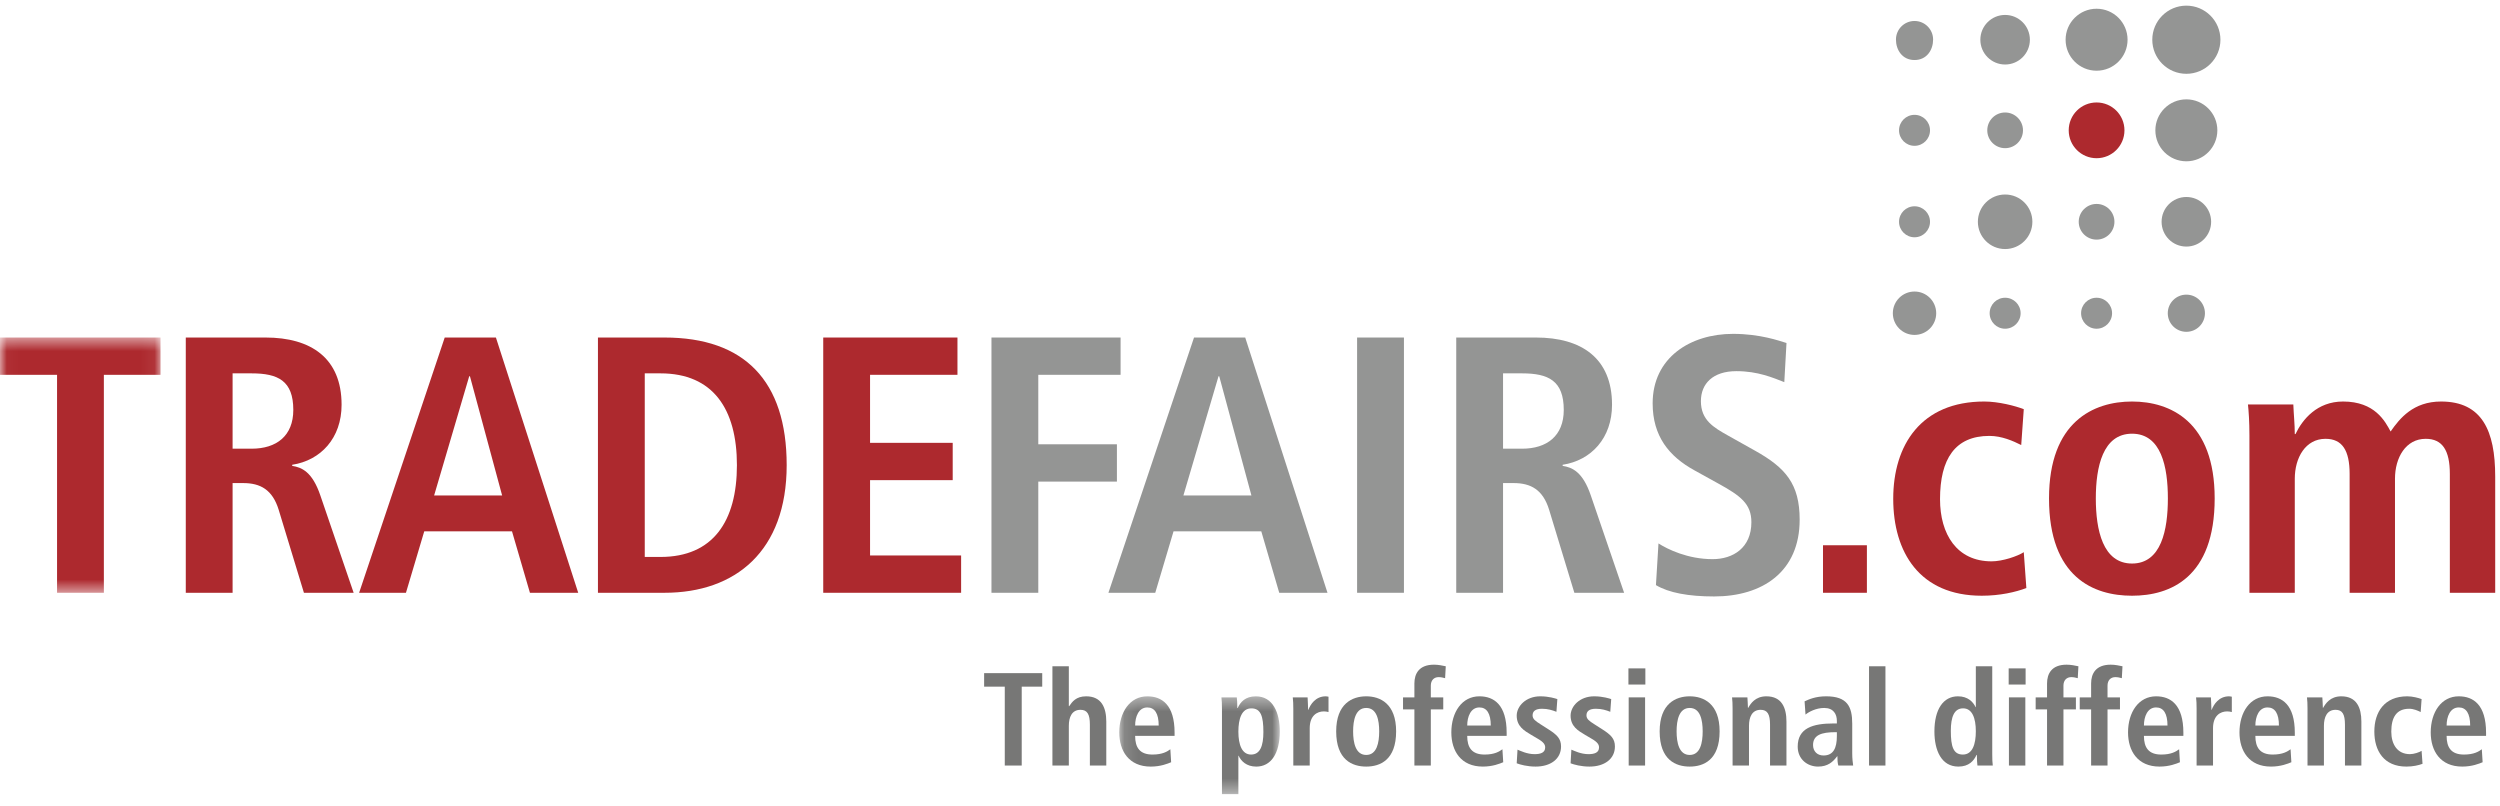 <?xml version="1.0" encoding="UTF-8"?>
<svg width="186px" height="60px" viewBox="0 0 186 60" version="1.1" xmlns="http://www.w3.org/2000/svg" xmlns:xlink="http://www.w3.org/1999/xlink">
    <!-- Generator: sketchtool 47.1 (45422) - http://www.bohemiancoding.com/sketch -->
    <title>A9D66E57-CFB0-4B8F-ACE4-DA3DA02F8E47</title>
    <desc>Created with sketchtool.</desc>
    <defs>
        <polygon id="path-1" points="0.033 19.486 0.033 0.494 11.944 0.494 11.944 19.486"></polygon>
        <polygon id="path-3" points="0.12 7.626 12.064 7.626 12.064 0.382 0.12 0.382 0.12 7.626"></polygon>
    </defs>
    <g id="Symbols" stroke="none" stroke-width="1" fill="none" fill-rule="evenodd">
        <g id="HEADER-logo" transform="translate(-58, -2)">
            <g id="TRADEFAIRS_Claim" transform="translate(58, 2)">
                <g id="Group-3" transform="translate(0, 24.618)">
                    <mask id="mask-2" fill="white">
                        <use xlink:href="#path-1"></use>
                    </mask>
                    <g id="Clip-2"></g>
                    <polyline id="Fill-1" fill="#AD292E" mask="url(#mask-2)" points="4.245 3.269 0 3.269 0 0.494 11.944 0.494 11.944 3.269 7.727 3.269 7.727 19.486 4.245 19.486 4.245 3.269"></polyline>
                </g>
                <path d="M18.72,33.383 C20.57,33.383 21.822,32.431 21.822,30.499 C21.822,28.322 20.679,27.778 18.72,27.778 L17.305,27.778 L17.305,33.383 L18.72,33.383 Z M13.822,25.112 L19.754,25.112 C23.128,25.112 25.414,26.635 25.414,30.117 C25.414,32.594 23.862,34.254 21.74,34.579 L21.74,34.662 C22.447,34.77 23.236,35.098 23.835,36.865 L26.311,44.103 L22.612,44.103 L20.734,37.928 C20.271,36.43 19.372,35.941 18.094,35.941 L17.305,35.941 L17.305,44.103 L13.822,44.103 L13.822,25.112 L13.822,25.112 Z" id="Fill-4" fill="#AD292E"></path>
                <path d="M37.359,36.865 L34.964,27.996 L34.909,27.996 L32.298,36.865 L37.359,36.865 Z M38.093,39.532 L31.564,39.532 L30.203,44.103 L26.719,44.103 L33.087,25.112 L36.896,25.112 L43.019,44.103 L39.427,44.103 L38.093,39.532 L38.093,39.532 Z" id="Fill-5" fill="#AD292E"></path>
                <path d="M47.97,41.437 L49.141,41.437 C53.058,41.437 54.827,38.771 54.827,34.608 C54.827,30.444 53.058,27.778 49.141,27.778 L47.97,27.778 L47.97,41.437 Z M44.487,25.112 L49.439,25.112 C55.372,25.112 58.529,28.322 58.529,34.608 C58.529,41.002 54.718,44.103 49.439,44.103 L44.487,44.103 L44.487,25.112 L44.487,25.112 Z" id="Fill-6" fill="#AD292E"></path>
                <polyline id="Fill-7" fill="#AD292E" points="61.249 25.112 71.235 25.112 71.235 27.886 64.732 27.886 64.732 32.947 70.881 32.947 70.881 35.723 64.732 35.723 64.732 41.327 71.507 41.327 71.507 44.103 61.249 44.103 61.249 25.112"></polyline>
                <polyline id="Fill-8" fill="#949594" points="73.765 25.112 83.371 25.112 83.371 27.886 77.249 27.886 77.249 33.055 83.098 33.055 83.098 35.831 77.249 35.831 77.249 44.103 73.765 44.103 73.765 25.112"></polyline>
                <path d="M93.106,36.865 L90.712,27.996 L90.657,27.996 L88.045,36.865 L93.106,36.865 Z M93.84,39.532 L87.311,39.532 L85.951,44.103 L82.467,44.103 L88.835,25.112 L92.644,25.112 L98.765,44.103 L95.175,44.103 L93.84,39.532 L93.84,39.532 Z" id="Fill-9" fill="#949594"></path>
                <polygon id="Fill-10" fill="#949594" points="100.968 44.103 104.453 44.103 104.453 25.112 100.968 25.112"></polygon>
                <path d="M113.241,33.383 C115.092,33.383 116.344,32.431 116.344,30.499 C116.344,28.322 115.202,27.778 113.241,27.778 L111.827,27.778 L111.827,33.383 L113.241,33.383 Z M108.344,25.112 L114.276,25.112 C117.65,25.112 119.935,26.635 119.935,30.117 C119.935,32.594 118.385,34.254 116.261,34.579 L116.261,34.662 C116.969,34.77 117.758,35.098 118.357,36.865 L120.834,44.103 L117.132,44.103 L115.255,37.928 C114.794,36.43 113.894,35.941 112.615,35.941 L111.827,35.941 L111.827,44.103 L108.344,44.103 L108.344,25.112 L108.344,25.112 Z" id="Fill-11" fill="#949594"></path>
                <path d="M123.391,40.431 C124.071,40.866 125.568,41.601 127.418,41.601 C128.942,41.601 130.303,40.757 130.303,38.853 C130.303,37.492 129.513,36.893 127.826,35.967 L126.058,34.989 C124.181,33.955 122.957,32.458 122.957,30.009 C122.957,26.608 125.758,24.839 128.942,24.839 C130.955,24.839 132.371,25.356 132.915,25.519 L132.752,28.431 C131.908,28.104 130.793,27.614 129.187,27.614 C127.446,27.614 126.547,28.539 126.547,29.846 C126.547,31.261 127.499,31.805 128.562,32.403 L130.602,33.546 C132.834,34.798 133.895,35.995 133.895,38.662 C133.895,42.526 131.146,44.376 127.527,44.376 C125.622,44.376 124.153,44.103 123.202,43.532 L123.391,40.431" id="Fill-12" fill="#949594"></path>
                <polygon id="Fill-13" fill="#AD292E" points="135.631 44.103 138.897 44.103 138.897 40.567 135.631 40.567"></polygon>
                <path d="M150.761,43.75 C149.971,44.05 148.801,44.322 147.441,44.322 C142.815,44.322 140.856,41.083 140.856,37.11 C140.856,33.111 142.923,29.873 147.63,29.873 C148.691,29.873 149.944,30.199 150.569,30.444 L150.379,33.111 C149.779,32.811 148.936,32.431 148.011,32.431 C145.455,32.431 144.338,34.145 144.338,37.139 C144.338,39.75 145.59,41.764 148.174,41.764 C148.992,41.764 150.107,41.383 150.569,41.083 L150.761,43.75" id="Fill-14" fill="#AD292E"></path>
                <path d="M158.623,41.927 C160.8,41.927 161.29,39.424 161.29,37.083 C161.29,34.744 160.8,32.267 158.623,32.267 C156.447,32.267 155.929,34.744 155.929,37.083 C155.929,39.424 156.447,41.927 158.623,41.927 Z M158.623,29.873 C161.48,29.873 164.772,31.369 164.772,37.083 C164.772,42.96 161.48,44.322 158.623,44.322 C155.766,44.322 152.447,42.96 152.447,37.083 C152.447,31.369 155.766,29.873 158.623,29.873 L158.623,29.873 Z" id="Fill-15" fill="#AD292E"></path>
                <path d="M167.357,32.375 C167.357,31.369 167.303,30.608 167.248,30.091 L170.623,30.091 C170.65,30.826 170.732,31.56 170.732,32.295 L170.784,32.295 C171.304,31.206 172.391,29.873 174.322,29.873 C176.69,29.873 177.452,31.342 177.861,32.104 C178.541,31.125 179.547,29.873 181.615,29.873 C184.664,29.873 185.643,32.049 185.643,35.451 L185.643,44.103 L182.268,44.103 L182.268,35.261 C182.268,33.518 181.724,32.648 180.473,32.648 C178.976,32.648 178.187,34.064 178.187,35.614 L178.187,44.103 L174.812,44.103 L174.812,35.261 C174.812,33.518 174.269,32.648 173.018,32.648 C171.52,32.648 170.732,34.064 170.732,35.614 L170.732,44.103 L167.357,44.103 L167.357,32.375" id="Fill-16" fill="#AD292E"></path>
                <path d="M143.593,9.696 C143.593,10.334 143.077,10.849 142.441,10.849 C141.805,10.849 141.288,10.334 141.288,9.696 C141.288,9.06 141.805,8.544 142.441,8.544 C143.077,8.544 143.593,9.06 143.593,9.696" id="Fill-17" fill="#949594"></path>
                <path d="M150.51,9.696 C150.51,10.43 149.913,11.024 149.181,11.024 C148.448,11.024 147.853,10.43 147.853,9.696 C147.853,8.963 148.448,8.369 149.181,8.369 C149.913,8.369 150.51,8.963 150.51,9.696" id="Fill-18" fill="#949594"></path>
                <path d="M158.06,9.696 C158.06,10.843 157.131,11.771 155.985,11.771 C154.841,11.771 153.912,10.843 153.912,9.696 C153.912,8.551 154.841,7.623 155.985,7.623 C157.131,7.623 158.06,8.551 158.06,9.696" id="Fill-19" fill="#AD292E"></path>
                <path d="M164.971,9.696 C164.971,10.97 163.937,12.001 162.665,12.001 C161.393,12.001 160.359,10.97 160.359,9.696 C160.359,8.424 161.393,7.392 162.665,7.392 C163.937,7.392 164.971,8.424 164.971,9.696" id="Fill-20" fill="#949594"></path>
                <path d="M143.823,2.944 C143.823,3.708 143.357,4.466 142.441,4.466 C141.524,4.466 141.059,3.708 141.059,2.944 C141.059,2.181 141.677,1.561 142.441,1.561 C143.205,1.561 143.823,2.181 143.823,2.944" id="Fill-21" fill="#949594"></path>
                <path d="M151.024,2.956 C151.024,3.974 150.2,4.8 149.181,4.8 C148.163,4.8 147.338,3.974 147.338,2.956 C147.338,1.938 148.163,1.111 149.181,1.111 C150.2,1.111 151.024,1.938 151.024,2.956" id="Fill-22" fill="#949594"></path>
                <path d="M158.291,2.956 C158.291,4.229 157.258,5.261 155.985,5.261 C154.714,5.261 153.681,4.229 153.681,2.956 C153.681,1.683 154.714,0.65 155.985,0.65 C157.258,0.65 158.291,1.683 158.291,2.956" id="Fill-23" fill="#949594"></path>
                <path d="M165.2,2.956 C165.2,4.356 164.066,5.491 162.665,5.491 C161.265,5.491 160.13,4.356 160.13,2.956 C160.13,1.556 161.265,0.42 162.665,0.42 C164.066,0.42 165.2,1.556 165.2,2.956" id="Fill-24" fill="#949594"></path>
                <path d="M143.593,16.5 C143.593,17.137 143.077,17.654 142.441,17.654 C141.805,17.654 141.288,17.137 141.288,16.5 C141.288,15.864 141.805,15.348 142.441,15.348 C143.077,15.348 143.593,15.864 143.593,16.5" id="Fill-25" fill="#949594"></path>
                <path d="M151.209,16.5 C151.209,17.621 150.303,18.529 149.181,18.529 C148.061,18.529 147.154,17.621 147.154,16.5 C147.154,15.381 148.061,14.471 149.181,14.471 C150.303,14.471 151.209,15.381 151.209,16.5" id="Fill-26" fill="#949594"></path>
                <path d="M157.314,16.5 C157.314,17.234 156.719,17.828 155.985,17.828 C155.253,17.828 154.657,17.234 154.657,16.5 C154.657,15.768 155.253,15.173 155.985,15.173 C156.719,15.173 157.314,15.768 157.314,16.5" id="Fill-27" fill="#949594"></path>
                <path d="M164.509,16.5 C164.509,17.52 163.683,18.345 162.665,18.345 C161.646,18.345 160.822,17.52 160.822,16.5 C160.822,15.482 161.646,14.656 162.665,14.656 C163.683,14.656 164.509,15.482 164.509,16.5" id="Fill-28" fill="#949594"></path>
                <path d="M144.054,23.304 C144.054,24.195 143.332,24.918 142.441,24.918 C141.549,24.918 140.827,24.195 140.827,23.304 C140.827,22.414 141.549,21.69 142.441,21.69 C143.332,21.69 144.054,22.414 144.054,23.304" id="Fill-29" fill="#949594"></path>
                <path d="M150.334,23.304 C150.334,23.94 149.818,24.457 149.181,24.457 C148.546,24.457 148.03,23.94 148.03,23.304 C148.03,22.668 148.546,22.152 149.181,22.152 C149.818,22.152 150.334,22.668 150.334,23.304" id="Fill-30" fill="#949594"></path>
                <path d="M157.138,23.304 C157.138,23.94 156.622,24.457 155.985,24.457 C155.35,24.457 154.833,23.94 154.833,23.304 C154.833,22.668 155.35,22.152 155.985,22.152 C156.622,22.152 157.138,22.668 157.138,23.304" id="Fill-31" fill="#949594"></path>
                <path d="M164.048,23.304 C164.048,24.069 163.429,24.687 162.665,24.687 C161.902,24.687 161.282,24.069 161.282,23.304 C161.282,22.54 161.902,21.921 162.665,21.921 C163.429,21.921 164.048,22.54 164.048,23.304" id="Fill-32" fill="#949594"></path>
                <polyline id="Fill-33" fill="#777776" points="74.755 51.087 73.219 51.087 73.219 50.082 77.542 50.082 77.542 51.087 76.016 51.087 76.016 56.956 74.755 56.956 74.755 51.087"></polyline>
                <path d="M78.3,49.571 L79.521,49.571 L79.521,52.535 L79.551,52.535 C79.767,52.219 80.053,51.806 80.811,51.806 C81.963,51.806 82.308,52.663 82.308,53.687 L82.308,56.956 L81.087,56.956 L81.087,53.913 C81.087,53.135 80.89,52.81 80.388,52.81 C79.748,52.81 79.521,53.352 79.521,54.001 L79.521,56.956 L78.3,56.956 L78.3,49.571" id="Fill-34" fill="#777776"></path>
                <g id="Group-38" transform="translate(83.153, 51.424)">
                    <mask id="mask-4" fill="white">
                        <use xlink:href="#path-3"></use>
                    </mask>
                    <g id="Clip-36"></g>
                    <path d="M3.054,2.558 C3.054,1.663 2.759,1.209 2.207,1.209 C1.567,1.209 1.301,1.889 1.301,2.558 L3.054,2.558 Z M3.98,5.286 C3.724,5.395 3.192,5.611 2.463,5.611 C0.829,5.611 0.12,4.439 0.12,3.071 C0.12,1.554 0.917,0.382 2.207,0.382 C3.3,0.382 4.236,1.022 4.236,3.09 L4.236,3.326 L1.301,3.326 C1.301,4.193 1.646,4.715 2.591,4.715 C3.34,4.715 3.694,4.489 3.921,4.321 L3.98,5.286 L3.98,5.286 Z" id="Fill-35" fill="#777776" mask="url(#mask-4)"></path>
                    <path d="M9.927,4.715 C10.607,4.715 10.843,4.055 10.843,3.041 C10.843,1.869 10.656,1.278 9.947,1.278 C9.228,1.278 8.982,2.056 8.982,3.011 C8.982,3.996 9.257,4.715 9.927,4.715 Z M7.761,1.327 C7.761,0.963 7.751,0.648 7.722,0.461 L8.864,0.461 C8.884,0.609 8.903,0.904 8.903,1.249 L8.933,1.249 C9.129,0.816 9.494,0.382 10.281,0.382 C11.542,0.382 12.064,1.584 12.064,2.992 C12.064,4.646 11.405,5.611 10.312,5.611 C9.583,5.611 9.179,5.197 9.002,4.804 L8.982,4.804 L8.982,7.659 L7.761,7.659 L7.761,1.327 L7.761,1.327 Z" id="Fill-37" fill="#777776" mask="url(#mask-4)"></path>
                </g>
                <path d="M96.222,52.722 C96.222,52.406 96.212,52.111 96.182,51.884 L97.285,51.884 C97.295,52.19 97.324,52.505 97.324,52.81 L97.344,52.81 C97.492,52.416 97.875,51.806 98.634,51.806 C98.712,51.806 98.772,51.826 98.841,51.835 L98.841,52.977 C98.733,52.948 98.624,52.928 98.496,52.928 C97.994,52.928 97.443,53.234 97.443,54.179 L97.443,56.956 L96.222,56.956 L96.222,52.722" id="Fill-39" fill="#777776"></path>
                <path d="M101.647,56.168 C102.435,56.168 102.612,55.262 102.612,54.415 C102.612,53.568 102.435,52.672 101.647,52.672 C100.859,52.672 100.672,53.568 100.672,54.415 C100.672,55.262 100.859,56.168 101.647,56.168 Z M101.647,51.806 C102.681,51.806 103.872,52.348 103.872,54.415 C103.872,56.542 102.681,57.034 101.647,57.034 C100.613,57.034 99.412,56.542 99.412,54.415 C99.412,52.348 100.613,51.806 101.647,51.806 L101.647,51.806 Z" id="Fill-40" fill="#777776"></path>
                <path d="M105.231,52.781 L104.385,52.781 L104.385,51.884 L105.231,51.884 L105.231,50.851 C105.231,50.122 105.576,49.452 106.689,49.452 C107.014,49.452 107.329,49.521 107.565,49.571 L107.516,50.457 C107.368,50.417 107.211,50.378 107.034,50.378 C106.679,50.378 106.453,50.624 106.453,51.008 L106.453,51.884 L107.378,51.884 L107.378,52.781 L106.453,52.781 L106.453,56.956 L105.231,56.956 L105.231,52.781" id="Fill-41" fill="#777776"></path>
                <path d="M110.913,53.982 C110.913,53.086 110.618,52.633 110.067,52.633 C109.427,52.633 109.161,53.313 109.161,53.982 L110.913,53.982 Z M111.84,56.71 C111.583,56.818 111.051,57.034 110.323,57.034 C108.688,57.034 107.979,55.863 107.979,54.494 C107.979,52.977 108.777,51.806 110.067,51.806 C111.16,51.806 112.095,52.446 112.095,54.514 L112.095,54.75 L109.161,54.75 C109.161,55.616 109.505,56.139 110.451,56.139 C111.199,56.139 111.553,55.912 111.78,55.745 L111.84,56.71 L111.84,56.71 Z" id="Fill-42" fill="#777776"></path>
                <path d="M112.903,55.774 C113.099,55.853 113.602,56.109 114.173,56.109 C114.616,56.109 114.961,56.001 114.961,55.607 C114.961,55.41 114.862,55.223 114.419,54.967 L113.917,54.671 C113.405,54.366 112.843,54.041 112.843,53.244 C112.843,52.544 113.523,51.806 114.596,51.806 C115.246,51.806 115.748,51.973 115.867,52.013 L115.798,52.958 C115.492,52.839 115.167,52.732 114.724,52.732 C114.232,52.732 114.025,52.919 114.025,53.223 C114.025,53.499 114.242,53.647 114.596,53.874 L115.197,54.258 C115.827,54.661 116.142,54.947 116.142,55.538 C116.142,56.473 115.354,57.034 114.252,57.034 C113.621,57.034 113.099,56.887 112.843,56.789 L112.903,55.774" id="Fill-43" fill="#777776"></path>
                <path d="M116.91,55.774 C117.107,55.853 117.609,56.109 118.181,56.109 C118.624,56.109 118.968,56.001 118.968,55.607 C118.968,55.41 118.87,55.223 118.427,54.967 L117.925,54.671 C117.412,54.366 116.852,54.041 116.852,53.244 C116.852,52.544 117.531,51.806 118.604,51.806 C119.254,51.806 119.756,51.973 119.874,52.013 L119.805,52.958 C119.5,52.839 119.176,52.732 118.732,52.732 C118.24,52.732 118.033,52.919 118.033,53.223 C118.033,53.499 118.249,53.647 118.604,53.874 L119.205,54.258 C119.835,54.661 120.15,54.947 120.15,55.538 C120.15,56.473 119.362,57.034 118.259,57.034 C117.629,57.034 117.107,56.887 116.852,56.789 L116.91,55.774" id="Fill-44" fill="#777776"></path>
                <path d="M121.174,56.956 L122.395,56.956 L122.395,51.884 L121.174,51.884 L121.174,56.956 Z M121.155,50.93 L122.415,50.93 L122.415,49.728 L121.155,49.728 L121.155,50.93 Z" id="Fill-45" fill="#777776"></path>
                <path d="M125.714,56.168 C126.501,56.168 126.679,55.262 126.679,54.415 C126.679,53.568 126.501,52.672 125.714,52.672 C124.926,52.672 124.739,53.568 124.739,54.415 C124.739,55.262 124.926,56.168 125.714,56.168 Z M125.714,51.806 C126.748,51.806 127.939,52.348 127.939,54.415 C127.939,56.542 126.748,57.034 125.714,57.034 C124.68,57.034 123.478,56.542 123.478,54.415 C123.478,52.348 124.68,51.806 125.714,51.806 L125.714,51.806 Z" id="Fill-46" fill="#777776"></path>
                <path d="M128.904,52.722 C128.904,52.406 128.894,52.111 128.865,51.884 L130.007,51.884 C130.017,52.141 130.046,52.406 130.046,52.663 L130.076,52.663 L130.066,52.663 C130.243,52.357 130.588,51.806 131.415,51.806 C132.567,51.806 132.912,52.663 132.912,53.687 L132.912,56.956 L131.691,56.956 L131.691,53.913 C131.691,53.135 131.494,52.81 130.992,52.81 C130.352,52.81 130.125,53.352 130.125,54.001 L130.125,56.956 L128.904,56.956 L128.904,52.722" id="Fill-47" fill="#777776"></path>
                <path d="M136.663,54.474 L136.555,54.474 C135.511,54.474 134.891,54.691 134.891,55.43 C134.891,55.892 135.196,56.208 135.669,56.208 C136.398,56.208 136.663,55.665 136.663,54.76 L136.663,54.474 Z M134.261,52.18 C134.605,52.022 135.088,51.806 135.865,51.806 C137.441,51.806 137.806,52.574 137.806,53.844 L137.806,56.06 C137.806,56.424 137.845,56.758 137.875,56.956 L136.772,56.956 C136.713,56.758 136.703,56.513 136.703,56.267 L136.683,56.267 C136.378,56.68 135.994,57.034 135.265,57.034 C134.477,57.034 133.749,56.493 133.749,55.548 C133.749,54.169 134.871,53.825 136.417,53.825 L136.663,53.825 L136.663,53.637 C136.663,53.135 136.417,52.672 135.718,52.672 C135.108,52.672 134.566,52.968 134.33,53.165 L134.261,52.18 L134.261,52.18 Z" id="Fill-48" fill="#777776"></path>
                <polygon id="Fill-49" fill="#777776" points="139.056 56.956 140.277 56.956 140.277 49.571 139.056 49.571"></polygon>
                <path d="M146.037,56.139 C146.757,56.139 147.002,55.361 147.002,54.406 C147.002,53.421 146.727,52.701 146.057,52.701 C145.378,52.701 145.142,53.361 145.142,54.376 C145.142,55.548 145.328,56.139 146.037,56.139 Z M148.223,49.571 L148.223,56.089 C148.223,56.454 148.233,56.769 148.263,56.956 L147.121,56.956 C147.101,56.808 147.081,56.513 147.081,56.168 L147.052,56.168 C146.855,56.601 146.49,57.034 145.703,57.034 C144.442,57.034 143.92,55.833 143.92,54.425 C143.92,52.77 144.58,51.806 145.673,51.806 C146.402,51.806 146.805,52.219 146.983,52.613 L147.002,52.613 L147.002,49.571 L148.223,49.571 L148.223,49.571 Z" id="Fill-50" fill="#777776"></path>
                <path d="M149.464,56.956 L150.685,56.956 L150.685,51.884 L149.464,51.884 L149.464,56.956 Z M149.445,50.93 L150.705,50.93 L150.705,49.728 L149.445,49.728 L149.445,50.93 Z" id="Fill-51" fill="#777776"></path>
                <path d="M152.3,52.781 L151.453,52.781 L151.453,51.884 L152.3,51.884 L152.3,50.851 C152.3,50.122 152.645,49.452 153.757,49.452 C154.082,49.452 154.398,49.521 154.634,49.571 L154.585,50.457 C154.437,50.417 154.279,50.378 154.102,50.378 C153.748,50.378 153.521,50.624 153.521,51.008 L153.521,51.884 L154.447,51.884 L154.447,52.781 L153.521,52.781 L153.521,56.956 L152.3,56.956 L152.3,52.781" id="Fill-52" fill="#777776"></path>
                <path d="M155.579,52.781 L154.732,52.781 L154.732,51.884 L155.579,51.884 L155.579,50.851 C155.579,50.122 155.924,49.452 157.037,49.452 C157.361,49.452 157.677,49.521 157.913,49.571 L157.864,50.457 C157.716,50.417 157.558,50.378 157.382,50.378 C157.027,50.378 156.8,50.624 156.8,51.008 L156.8,51.884 L157.726,51.884 L157.726,52.781 L156.8,52.781 L156.8,56.956 L155.579,56.956 L155.579,52.781" id="Fill-53" fill="#777776"></path>
                <path d="M161.261,53.982 C161.261,53.086 160.965,52.633 160.414,52.633 C159.775,52.633 159.508,53.313 159.508,53.982 L161.261,53.982 Z M162.187,56.71 C161.931,56.818 161.399,57.034 160.67,57.034 C159.035,57.034 158.326,55.863 158.326,54.494 C158.326,52.977 159.124,51.806 160.414,51.806 C161.508,51.806 162.443,52.446 162.443,54.514 L162.443,54.75 L159.508,54.75 C159.508,55.616 159.853,56.139 160.799,56.139 C161.546,56.139 161.901,55.912 162.127,55.745 L162.187,56.71 L162.187,56.71 Z" id="Fill-54" fill="#777776"></path>
                <path d="M163.427,52.722 C163.427,52.406 163.417,52.111 163.388,51.884 L164.491,51.884 C164.501,52.19 164.53,52.505 164.53,52.81 L164.55,52.81 C164.698,52.416 165.082,51.806 165.84,51.806 C165.919,51.806 165.978,51.826 166.047,51.835 L166.047,52.977 C165.938,52.948 165.83,52.928 165.702,52.928 C165.2,52.928 164.649,53.234 164.649,54.179 L164.649,56.956 L163.427,56.956 L163.427,52.722" id="Fill-55" fill="#777776"></path>
                <path d="M169.552,53.982 C169.552,53.086 169.257,52.633 168.705,52.633 C168.065,52.633 167.799,53.313 167.799,53.982 L169.552,53.982 Z M170.478,56.71 C170.221,56.818 169.69,57.034 168.961,57.034 C167.326,57.034 166.617,55.863 166.617,54.494 C166.617,52.977 167.415,51.806 168.705,51.806 C169.798,51.806 170.734,52.446 170.734,54.514 L170.734,54.75 L167.799,54.75 C167.799,55.616 168.143,56.139 169.089,56.139 C169.837,56.139 170.192,55.912 170.419,55.745 L170.478,56.71 L170.478,56.71 Z" id="Fill-56" fill="#777776"></path>
                <path d="M171.679,52.722 C171.679,52.406 171.669,52.111 171.639,51.884 L172.782,51.884 C172.791,52.141 172.821,52.406 172.821,52.663 L172.851,52.663 L172.84,52.663 C173.018,52.357 173.362,51.806 174.19,51.806 C175.342,51.806 175.686,52.663 175.686,53.687 L175.686,56.956 L174.465,56.956 L174.465,53.913 C174.465,53.135 174.269,52.81 173.767,52.81 C173.127,52.81 172.9,53.352 172.9,54.001 L172.9,56.956 L171.679,56.956 L171.679,52.722" id="Fill-57" fill="#777776"></path>
                <path d="M180.236,56.827 C179.95,56.936 179.527,57.034 179.035,57.034 C177.36,57.034 176.651,55.863 176.651,54.425 C176.651,52.977 177.4,51.806 179.104,51.806 C179.488,51.806 179.94,51.924 180.167,52.013 L180.098,52.977 C179.881,52.869 179.576,52.732 179.242,52.732 C178.315,52.732 177.912,53.352 177.912,54.435 C177.912,55.38 178.365,56.109 179.3,56.109 C179.596,56.109 179.999,55.971 180.167,55.863 L180.236,56.827" id="Fill-58" fill="#777776"></path>
                <path d="M183.781,53.982 C183.781,53.086 183.485,52.633 182.934,52.633 C182.294,52.633 182.028,53.313 182.028,53.982 L183.781,53.982 Z M184.707,56.71 C184.45,56.818 183.918,57.034 183.19,57.034 C181.555,57.034 180.846,55.863 180.846,54.494 C180.846,52.977 181.644,51.806 182.934,51.806 C184.027,51.806 184.963,52.446 184.963,54.514 L184.963,54.75 L182.028,54.75 C182.028,55.616 182.372,56.139 183.318,56.139 C184.066,56.139 184.421,55.912 184.647,55.745 L184.707,56.71 L184.707,56.71 Z" id="Fill-59" fill="#777776"></path>
            </g>
        </g>
    </g>
</svg>